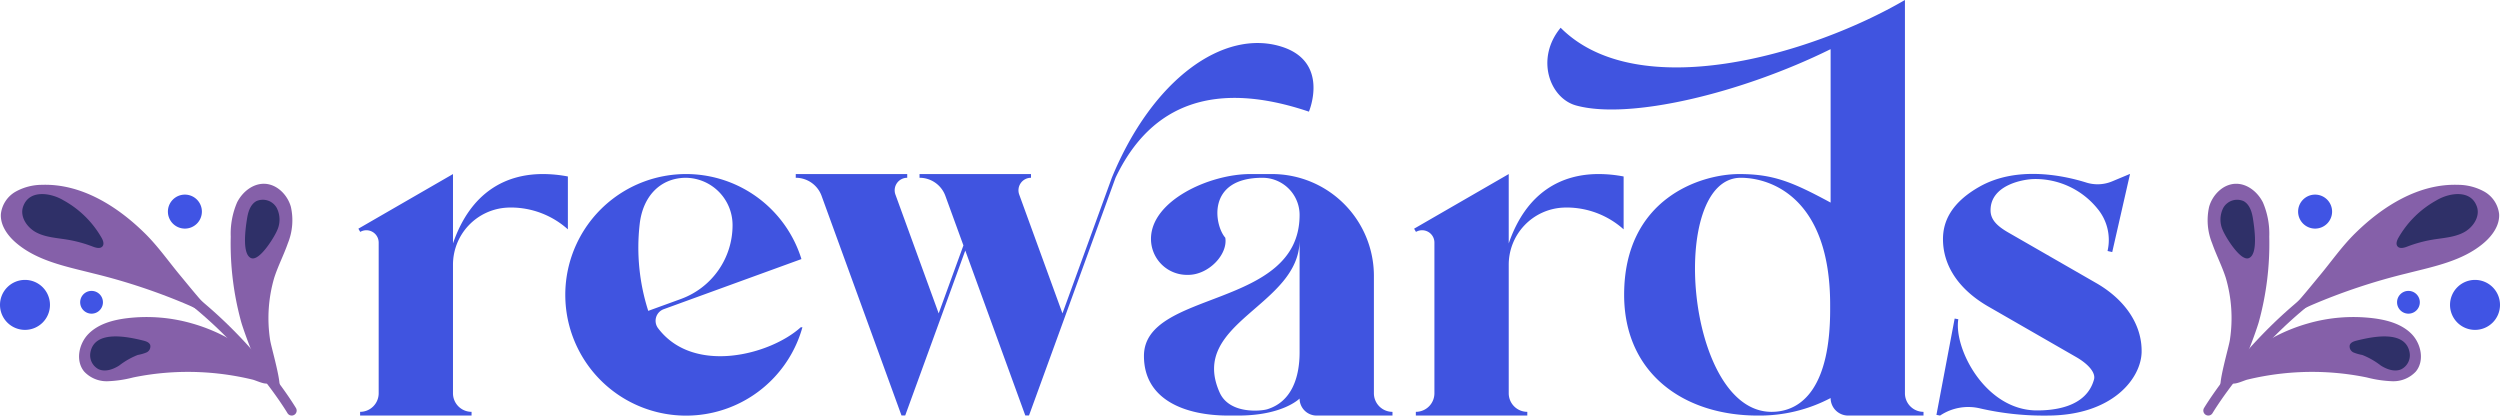 <svg xmlns="http://www.w3.org/2000/svg" width="553.972" height="92.082"><defs><clipPath id="a"><path data-name="Rectangle 593" fill="none" d="M0 0h395.15v92.082H0z"/></clipPath><clipPath id="b"><path data-name="Rectangle 718" fill="none" d="M0 0h65.74v51.358H0z"/></clipPath><clipPath id="c"><path data-name="Rectangle 718" fill="none" d="M0 0h65.74v51.357H0z"/></clipPath></defs><g data-name="title-rewards"><g data-name="Group 775" transform="translate(79.411)" clip-path="url(#a)" fill="#4054e0"><path data-name="Path 4585" d="M46.425 39.105v11.718a18.932 18.932 0 00-12.545-4.839c-.321 0-.641.008-.958.026a12.672 12.672 0 00-11.957 12.688v28.443a4.115 4.115 0 004.116 4.117v.824H.384v-.824A4.116 4.116 0 004.5 87.141V53.747a2.726 2.726 0 00-4.089-2.36L0 50.675l4.5-2.6 16.466-9.506v15.369c3.965-11.518 11.848-15.369 19.893-15.369a29.2 29.2 0 015.567.538"/><path data-name="Path 4586" d="M98.397 72.524a26.765 26.765 0 11-.473-15.9c.089.259.173.522.254.784L82.916 62.96l-15.248 5.551a2.736 2.736 0 00-1.27 4.2c7.837 10.406 24.88 5.927 31.628-.191zm-34.16-3.641l7.249-2.638a17.38 17.38 0 0011.43-16.33 10.479 10.479 0 00-10.49-10.521c-5.594.105-9.408 4.15-10.093 10.289a45.909 45.909 0 001.9 19.2"/><path data-name="Path 4587" d="M210.629 24.741c-20.506-6.923-34.921-2.054-42.851 14.652l-11.35 31.183-7.822 21.489h-.822l-13.3-36.55-5.482 15.061-7.829 21.488h-.822l-17.708-48.662a6.092 6.092 0 00-5.724-4.009v-.824h24.7v.824a2.777 2.777 0 00-2.611 3.727l9.582 26.324 5.483-15.062-4-10.98a6.093 6.093 0 00-5.726-4.009v-.824h24.7v.824a2.777 2.777 0 00-2.609 3.727l9.581 26.324 10.937-30.051c9.047-21.991 24.817-32.991 37.511-29.082 10.882 3.352 6.162 14.43 6.162 14.43"/><path data-name="Path 4588" d="M229.147 91.26v.822h-16.809a3.773 3.773 0 01-3.774-3.773s-3.669 3.773-13.6 3.773h-2.2c-9.537 0-18.689-3.463-18.689-13.2 0-14.752 34.489-10.326 34.489-31.256a8.232 8.232 0 00-8.232-8.232c-12.465 0-10.664 10.511-8.232 13.282.612 3.694-3.686 8.232-8.234 8.232h-.258a7.974 7.974 0 01-7.975-7.973c0-8.46 12.934-14.365 22.015-14.365h4.808a22.574 22.574 0 0122.574 22.574v26a4.117 4.117 0 004.117 4.117m-20.583-38.087c0 14.673-24.664 18.258-17.717 33.8 2.178 4.869 9.209 4.126 10.558 3.711 5.463-1.679 7.159-7.182 7.159-12.585V53.174z"/><path data-name="Path 4589" d="M280.366 39.105v11.718a18.927 18.927 0 00-12.544-4.839c-.321 0-.641.008-.958.026a12.672 12.672 0 00-11.957 12.688v28.443a4.116 4.116 0 004.116 4.117v.824h-24.7v-.824a4.115 4.115 0 004.116-4.117V53.747a2.725 2.725 0 00-4.087-2.361l-.412-.712 4.5-2.6 16.466-9.506v15.37c3.965-11.518 11.849-15.369 19.894-15.369a29.189 29.189 0 015.565.538"/><path data-name="Path 4590" d="M346.816 91.259v.824h-16.7a3.885 3.885 0 01-3.883-3.885 33.787 33.787 0 01-16.153 3.885c-16.347 0-29.6-9.318-29.6-26.758 0-21.218 16.8-26.755 25.534-26.755 7.529 0 11.735 1.745 20.22 6.321V11.145a1.791 1.791 0 00-.015-.248c-19.744 9.755-44.592 15.73-56.39 12.474-5.853-1.616-9.061-10.408-3.42-17.222 17.006 17.044 55.159 6.158 76.292-6.15v87.143a4.117 4.117 0 004.116 4.117M326.13 67.523c0-23.736-13.19-28.129-19.8-28.129-16.238 0-12.275 51.866 6.8 51.866 7.178 0 13-6.069 13-22.6z"/><path data-name="Path 4591" d="M395.149 77.985c-.1 5.878-6.483 14.1-20.908 14.1a62.962 62.962 0 01-14.82-1.572 11.241 11.241 0 00-8.933 1.572l-.808-.153 4.04-21.345.81.155c-1.051 6.417 5.96 20.206 17.436 20.206 3.52 0 10.929-.584 12.635-6.878.405-1.5-1.311-3.428-3.924-4.93l-19.675-11.317c-6.384-3.738-9.871-8.942-9.871-14.841 0-3.772 1.7-7.994 8.093-11.613 8-4.525 18.008-2.686 23.667-.916a8.373 8.373 0 005.733-.267l3.959-1.655-3.948 17.324-1.038-.236a10.832 10.832 0 00-2.184-9.322 17.7 17.7 0 00-13.926-6.626c-2.5 0-9.814 1.284-9.814 6.915 0 2 1.311 3.427 3.926 4.93l19.694 11.324c6.363 3.728 9.955 9.247 9.855 15.146"/></g></g><g data-name="Group 1027"><g data-name="Group 1024" clip-path="url(#b)" transform="translate(0 40.724)"><path data-name="Path 5277" d="M64.644 51.358a1.1 1.1 0 01-.947-.541c-.184-.314-18.865-31.5-50.209-38.422a1.1 1.1 0 01.473-2.143c32.291 7.134 51.439 39.13 51.628 39.453a1.1 1.1 0 01-.945 1.653" fill="#8560a9"/><path data-name="Path 5278" d="M59.845 34.543a31.8 31.8 0 01.911-13.68c.837-2.624 2.124-5.083 3.031-7.683a13.535 13.535 0 00.662-8.1C63.688 2.431 61.376.092 58.624 0c-2.59-.084-4.93 1.815-6.09 4.132a17.556 17.556 0 00-1.406 7.58 65.44 65.44 0 002.325 18.938c.508 1.8 5.609 16.741 8.305 14.906.948-.645-1.713-9.455-1.913-11.015" fill="#8560a9"/><path data-name="Path 5279" d="M28.035 29.8c-3.062.391-6.233 1.256-8.41 3.444s-2.941 6.011-.96 8.378a6.809 6.809 0 005.152 2.132 25.945 25.945 0 005.677-.835 60.163 60.163 0 0115.094-1.164 60.931 60.931 0 017.785.882q1.806.323 3.591.755c.811.2 2.626 1.111 3.392.829 3.545-1.308-4.015-6.9-5-7.609a38.428 38.428 0 00-11.712-5.64 36.439 36.439 0 00-14.6-1.172" fill="#8560a9"/><path data-name="Path 5280" d="M32.122 11C25.975 4.931 17.978-.055 9.346.231a12.079 12.079 0 00-5.878 1.511A6.537 6.537 0 00.2 6.661c-.175 2.463 1.408 4.728 3.272 6.348 4.712 4.1 11.181 5.316 17.232 6.86a133.5 133.5 0 0121.273 7.108c1.452.66 6.717 3.218 4.242.68-1.9-1.951-4.671-5.4-6.327-7.393-2.614-3.15-4.855-6.388-7.771-9.266" fill="#8560a9"/><path data-name="Path 5281" d="M54.754 7.657c.231-1.467.736-3.059 2.026-3.8A3.525 3.525 0 0161.3 5.31a5.691 5.691 0 01.089 5.065c-.625 1.476-3.861 6.773-5.693 6.114-2.228-.8-1.21-7.134-.943-8.832" fill="#2f3068"/><path data-name="Path 5282" d="M5.106 5.108c-.74 2.217.908 4.63 2.987 5.7s4.493 1.186 6.8 1.567a28.766 28.766 0 015.683 1.551c.724.279 1.688.528 2.156-.09.381-.5.121-1.226-.176-1.785a21.857 21.857 0 00-8.492-8.387c-2.711-1.64-7.636-2.513-8.957 1.446" fill="#2f3068"/><path data-name="Path 5283" d="M20.037 37.358a3.468 3.468 0 001.853 3.75c1.458.635 3.158.022 4.507-.82a16.686 16.686 0 014.123-2.357 9.238 9.238 0 001.935-.553 1.46 1.46 0 00.835-1.649c-.214-.581-.892-.824-1.493-.973-3.411-.846-10.822-2.471-11.76 2.6" fill="#2f3068"/><path data-name="Path 5284" d="M44.736 6.163A3.765 3.765 0 1140.971 2.4a3.765 3.765 0 013.765 3.765" fill="#4054e4"/><path data-name="Path 5285" d="M11.073 26.833A5.536 5.536 0 115.536 21.3a5.537 5.537 0 015.537 5.537" fill="#4054e4"/><path data-name="Path 5286" d="M22.81 26.258a2.522 2.522 0 11-2.522-2.522 2.522 2.522 0 012.522 2.522" fill="#4054e4"/></g></g><g data-name="Group 1028"><g data-name="Group 1024" transform="translate(488.232 40.724)" clip-path="url(#c)"><path data-name="Path 5277" d="M1.096 51.358a1.1 1.1 0 00.947-.541c.184-.314 18.865-31.5 50.209-38.422a1.1 1.1 0 10-.473-2.143C19.488 17.386.342 49.382.151 49.7a1.1 1.1 0 00.945 1.653" fill="#8560a9"/><path data-name="Path 5278" d="M5.895 34.543a31.8 31.8 0 00-.911-13.68c-.837-2.624-2.124-5.083-3.031-7.683a13.534 13.534 0 01-.662-8.1C2.052 2.431 4.364.092 7.116 0c2.59-.084 4.93 1.815 6.09 4.132a17.556 17.556 0 011.406 7.58 65.438 65.438 0 01-2.325 18.94c-.508 1.8-5.609 16.741-8.305 14.906-.948-.645 1.713-9.455 1.913-11.015" fill="#8560a9"/><path data-name="Path 5279" d="M37.705 29.8c3.062.391 6.233 1.256 8.41 3.444s2.941 6.011.96 8.378a6.809 6.809 0 01-5.15 2.132 25.945 25.945 0 01-5.677-.835 60.164 60.164 0 00-15.094-1.164 60.932 60.932 0 00-7.785.882q-1.806.322-3.591.755c-.811.2-2.626 1.111-3.392.829-3.545-1.308 4.015-6.9 5-7.609a38.428 38.428 0 0111.712-5.64A36.44 36.44 0 0137.705 29.8" fill="#8560a9"/><path data-name="Path 5280" d="M33.618 11C39.765 4.931 47.762-.055 56.394.231a12.079 12.079 0 015.878 1.511 6.537 6.537 0 013.267 4.919c.175 2.463-1.408 4.728-3.272 6.348-4.712 4.1-11.181 5.316-17.232 6.86a133.5 133.5 0 00-21.273 7.108c-1.452.66-6.717 3.218-4.242.68 1.9-1.951 4.671-5.4 6.327-7.393 2.614-3.15 4.855-6.388 7.771-9.266" fill="#8560a9"/><path data-name="Path 5281" d="M10.986 7.657c-.231-1.467-.736-3.059-2.026-3.795A3.525 3.525 0 004.439 5.31a5.691 5.691 0 00-.089 5.065c.625 1.476 3.861 6.773 5.693 6.114 2.228-.8 1.21-7.134.943-8.832" fill="#2f3068"/><path data-name="Path 5282" d="M60.634 5.108c.74 2.217-.908 4.63-2.987 5.7s-4.493 1.186-6.8 1.567a28.766 28.766 0 00-5.683 1.551c-.724.279-1.688.528-2.156-.09-.381-.5-.121-1.226.176-1.785a21.857 21.857 0 018.492-8.387c2.711-1.64 7.636-2.513 8.957 1.446" fill="#2f3068"/><path data-name="Path 5283" d="M45.703 37.358a3.468 3.468 0 01-1.853 3.75c-1.458.635-3.158.022-4.507-.82a16.686 16.686 0 00-4.123-2.357 9.238 9.238 0 01-1.935-.553 1.46 1.46 0 01-.835-1.649c.214-.581.892-.824 1.493-.973 3.411-.846 10.822-2.471 11.76 2.6" fill="#2f3068"/><path data-name="Path 5284" d="M21.004 6.163A3.765 3.765 0 1024.769 2.4a3.765 3.765 0 00-3.765 3.765" fill="#4054e4"/><path data-name="Path 5285" d="M54.667 26.833a5.537 5.537 0 105.537-5.533 5.537 5.537 0 00-5.537 5.533" fill="#4054e4"/><path data-name="Path 5286" d="M42.93 26.258a2.522 2.522 0 102.522-2.522 2.522 2.522 0 00-2.522 2.522" fill="#4054e4"/></g></g></svg>